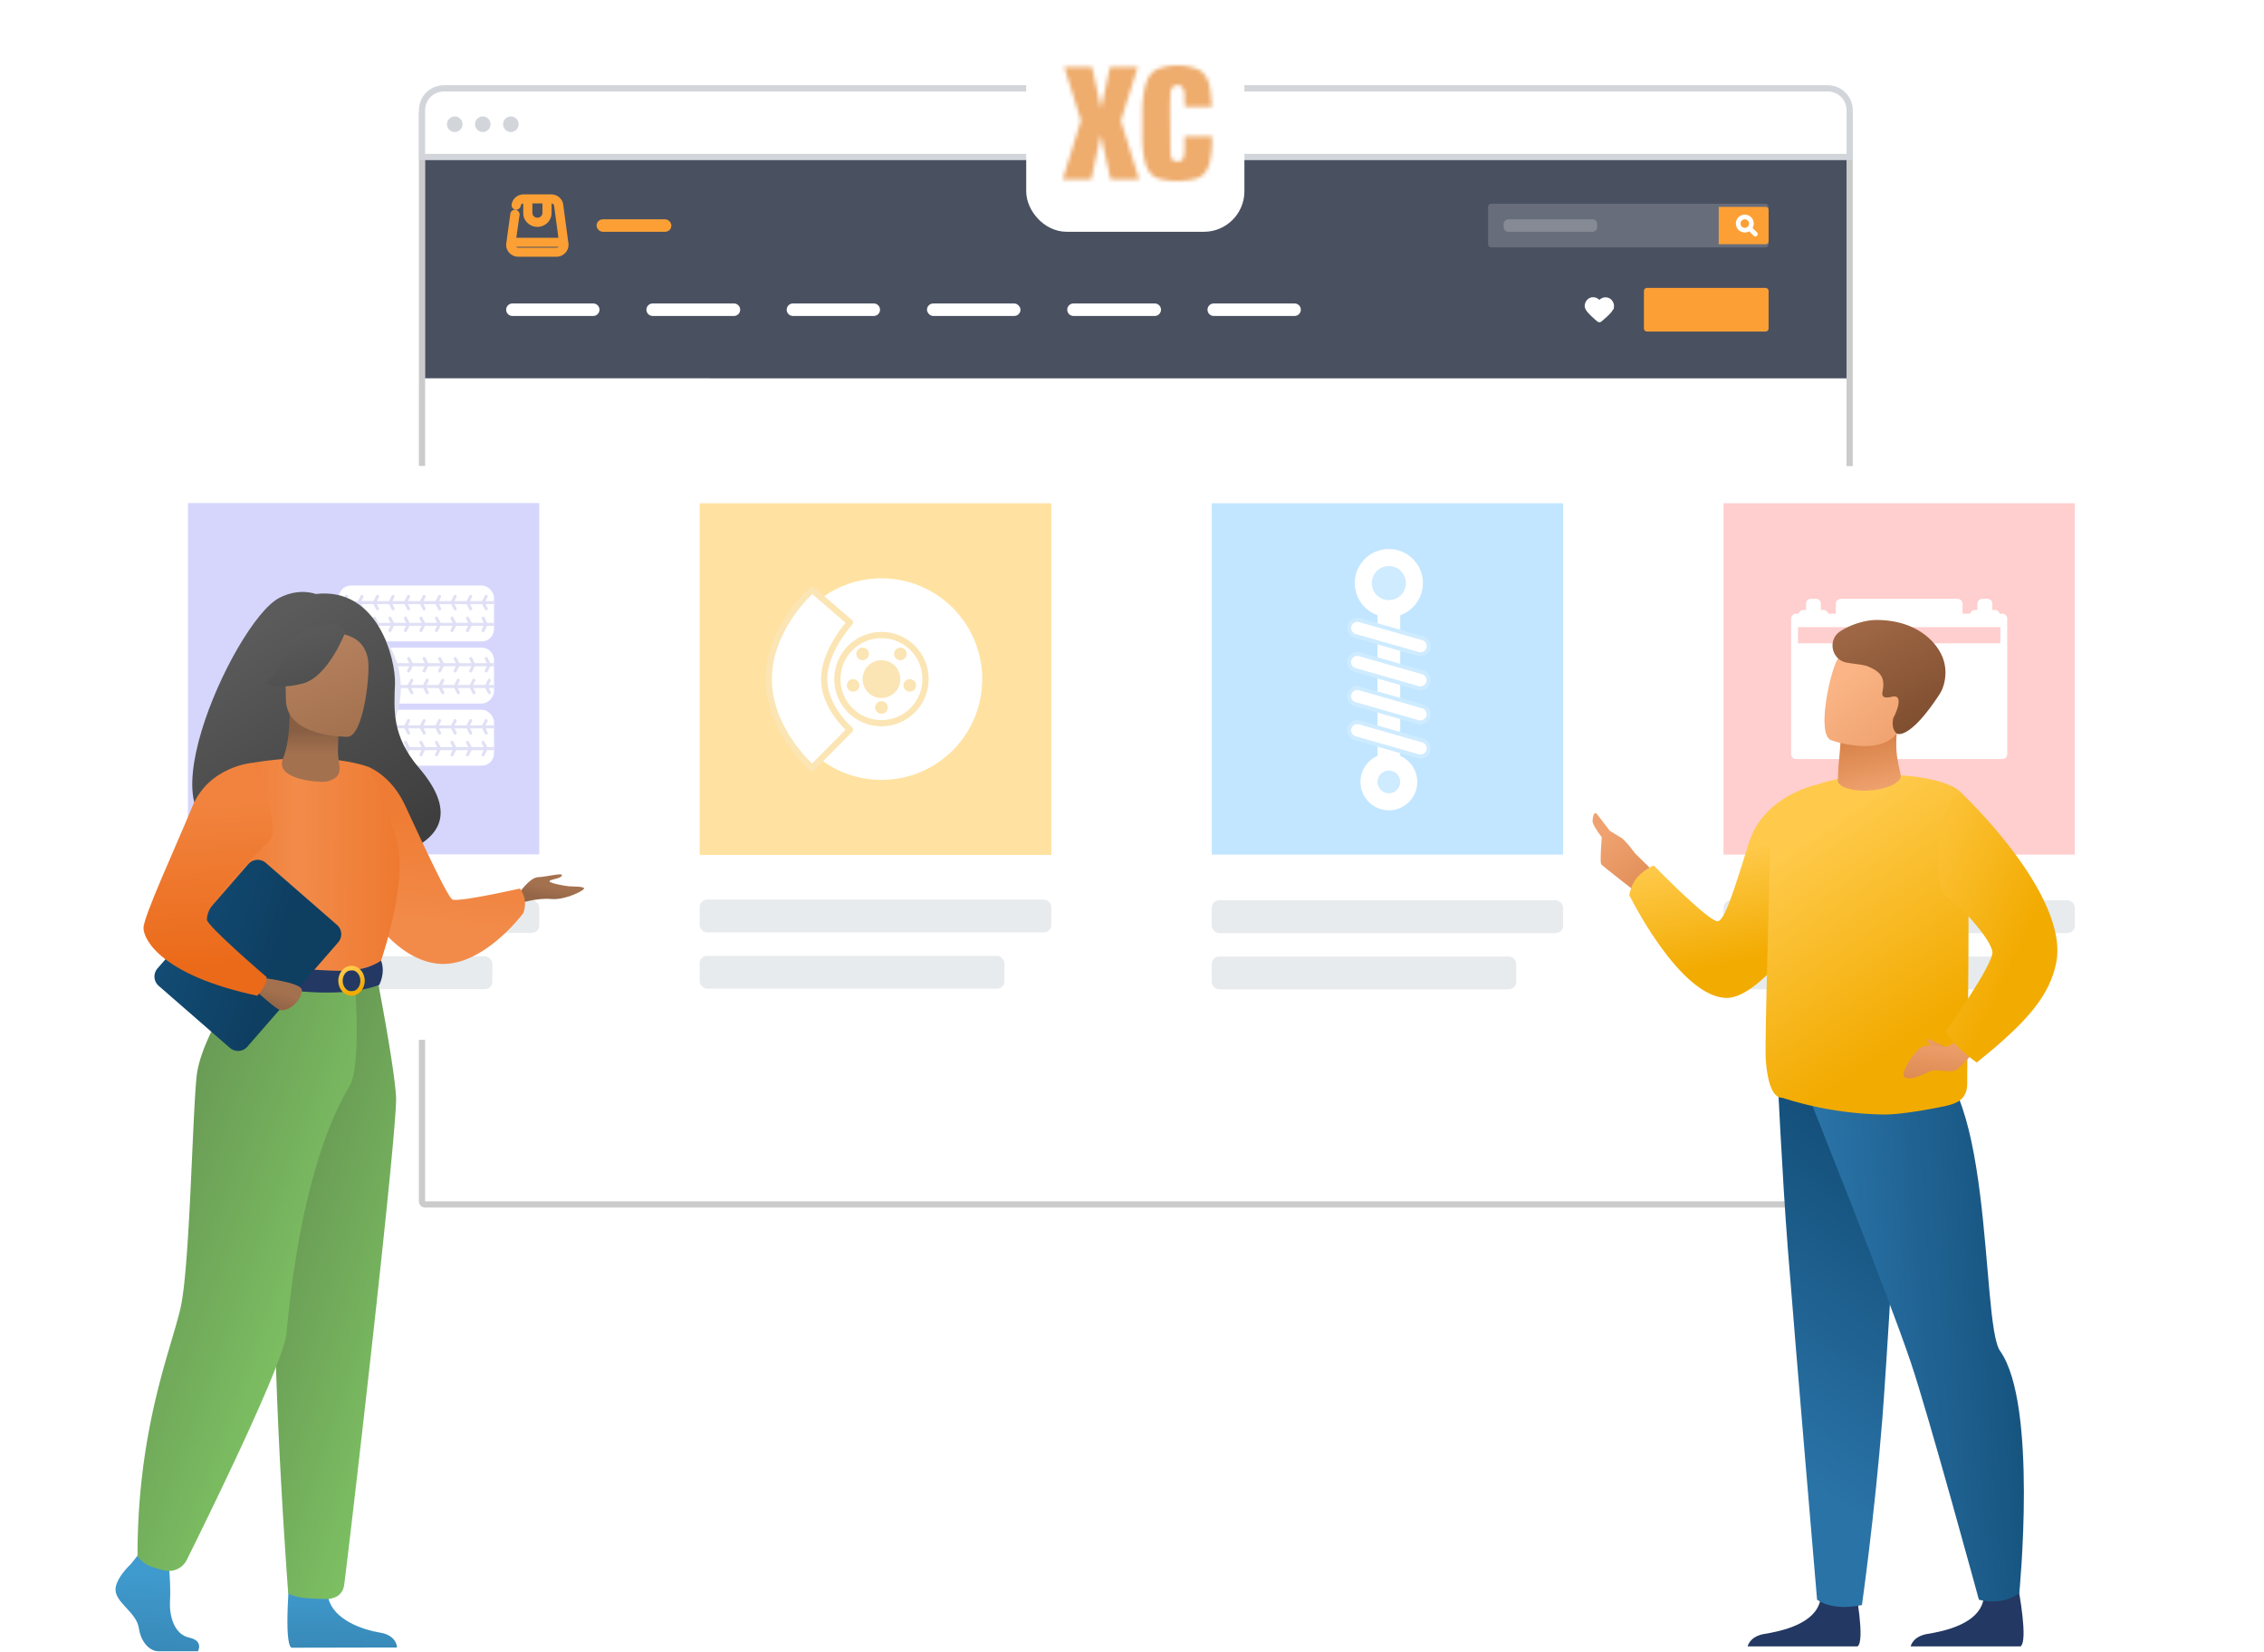 <svg width="588" height="429" viewBox="0 0 588 429" fill="none" xmlns="http://www.w3.org/2000/svg"><path d="M116.891 22.953H473.1a7.286 7.286 0 0 1 7.286 7.286v281.729a.81.81 0 0 1-.809.81H110.415a.81.81 0 0 1-.81-.81V30.239a7.286 7.286 0 0 1 7.286-7.286z" fill="#fff" stroke="#CBCBCB" stroke-width="1.619"/><path d="M115.272 22.953h359.447a5.667 5.667 0 0 1 5.667 5.667v12.144H109.605V28.62a5.667 5.667 0 0 1 5.667-5.667z" fill="#fff" stroke="#D2D6DB" stroke-width="1.619"/><path fill="#495060" d="M110.415 41.573h369.162v56.67H110.415z"/><path fill-rule="evenodd" clip-rule="evenodd" d="M426.954 75.574a.81.81 0 0 1 .809-.81h30.764a.81.81 0 0 1 .809.81v9.715a.81.81 0 0 1-.809.81h-30.764a.81.81 0 0 1-.809-.81v-9.715z" fill="#FCA035"/><path fill-rule="evenodd" clip-rule="evenodd" d="M414.108 78.035c.113.032.329.132.438.205.228.15.435.392.587.678.104.198.132.221.247.221.108.003.145-.03.221-.177.231-.451.56-.743 1.001-.886.115-.037.14-.041.371-.041.286-.002.359.014.572.114.166.08.239.127.366.246.284.266.491.767.459 1.106a1.2 1.2 0 0 1-.118.408c-.177.408-.401.701-.961 1.266-.473.476-1.019.966-1.768 1.583a.977.977 0 0 1-.138.102c-.01 0-.129-.098-.27-.218-.998-.854-1.782-1.615-2.206-2.136-.302-.374-.5-.745-.523-.991-.026-.26.096-.66.285-.936a1.9 1.9 0 0 1 .346-.348c.15-.1.358-.19.5-.217.12-.022.487-.009.591.02" fill="#fff"/><path d="M414.108 78.035c.113.032.329.132.438.205.228.15.435.392.587.678.104.198.132.221.247.221.108.003.145-.03.221-.177.231-.451.56-.743 1.001-.886.115-.037.14-.041.371-.041.286-.002.359.014.572.114.166.08.239.127.366.246.284.266.491.767.459 1.106a1.2 1.2 0 0 1-.118.408c-.177.408-.401.701-.961 1.266-.473.476-1.019.966-1.768 1.583a.977.977 0 0 1-.138.102c-.01 0-.129-.098-.27-.218-.998-.854-1.782-1.615-2.206-2.136-.302-.374-.5-.745-.523-.991-.026-.26.096-.66.285-.936a1.9 1.9 0 0 1 .346-.348c.15-.1.358-.19.5-.217.12-.022.487-.009.591.02" stroke="#fff" stroke-width="1.619"/><path fill-rule="evenodd" clip-rule="evenodd" d="M131.462 80.432c0-.895.725-1.62 1.62-1.62h21.048a1.62 1.62 0 0 1 0 3.238h-21.048a1.62 1.62 0 0 1-1.62-1.618zm36.431 0c0-.895.724-1.62 1.619-1.62h21.048a1.62 1.62 0 1 1 0 3.238h-21.048a1.619 1.619 0 0 1-1.619-1.618zm36.43 0c0-.895.725-1.62 1.619-1.62h21.049a1.62 1.62 0 0 1 0 3.238h-21.049a1.62 1.62 0 0 1-1.619-1.618z" fill="#fff"/><rect x="240.754" y="78.813" width="24.287" height="3.238" rx="1.619" fill="#fff"/><path fill-rule="evenodd" clip-rule="evenodd" d="M277.185 80.432c0-.895.724-1.62 1.619-1.62h21.048a1.62 1.62 0 1 1 0 3.238h-21.048a1.619 1.619 0 0 1-1.619-1.618zm36.429 0c0-.895.725-1.62 1.619-1.62h21.049a1.62 1.62 0 0 1 0 3.238h-21.049a1.62 1.62 0 0 1-1.619-1.618z" fill="#fff"/><rect opacity=".2" x="386.477" y="52.907" width="72.861" height="11.334" rx=".81" fill="#E1E4E8"/><path d="M446.384 53.716h12.144a.81.81 0 0 1 .809.81v8.095a.81.81 0 0 1-.809.81h-12.144v-9.715z" fill="#FCA035"/><path fill-rule="evenodd" clip-rule="evenodd" d="M454.671 58.06c0 .834-.679 1.514-1.514 1.514s-1.514-.68-1.514-1.514c0-.835.679-1.515 1.514-1.515s1.514.68 1.514 1.515zm1.367 2.579l-1.385-1.385a1.916 1.916 0 0 0-1.496-3.109c-1.056 0-1.915.86-1.915 1.915a1.917 1.917 0 0 0 3.109 1.496l1.385 1.385a.213.213 0 0 0 .3-.002.214.214 0 0 0 .002-.3z" fill="#fff"/><path d="M454.653 59.254l-.316-.253-.227.283.256.256.287-.286zm-.302.303l.286-.287-.255-.255-.283.224.252.318zm1.385 1.384l.286-.286-.286.286zm.3-.002l.286.287.001-.002-.287-.285zm-1.77-2.88a1.11 1.11 0 0 1-1.109 1.11v.81a1.92 1.92 0 0 0 1.919-1.92h-.81zm-1.109 1.11c-.612 0-1.11-.498-1.11-1.11h-.809a1.92 1.92 0 0 0 1.919 1.92v-.81zm-1.11-1.11c0-.61.498-1.109 1.11-1.109v-.81a1.92 1.92 0 0 0-1.919 1.92h.809zm1.11-1.109c.611 0 1.109.498 1.109 1.11h.81c0-1.059-.861-1.92-1.919-1.92v.81zm3.167 3.402l-1.385-1.384-.573.572 1.386 1.385.572-.573zm-1.356-.845c.329-.41.508-.922.508-1.447h-.809c0 .342-.118.675-.33.941l.631.506zm.508-1.447c0-1.28-1.04-2.32-2.319-2.32v.81c.832 0 1.51.678 1.51 1.51h.809zm-2.319-2.32c-1.28 0-2.32 1.04-2.32 2.32h.809c0-.832.678-1.51 1.511-1.51v-.81zm-2.32 2.32c0 1.279 1.04 2.32 2.32 2.32v-.81a1.513 1.513 0 0 1-1.511-1.51h-.809zm2.32 2.32c.524 0 1.033-.179 1.446-.507l-.504-.634c-.27.215-.602.33-.942.33v.81zm.908-.537l1.385 1.384.572-.572-1.385-1.385-.572.573zm1.385 1.384c.116.116.272.18.435.18v-.81c.05 0 .1.02.137.058l-.572.572zm.435.18a.617.617 0 0 0 .437-.181l-.572-.573a.191.191 0 0 1 .135-.055v.81zm.438-.182a.62.62 0 0 0 .181-.438h-.809c0-.052.021-.1.054-.133l.574.57zm.181-.438a.613.613 0 0 0-.18-.434l-.572.572a.195.195 0 0 1-.057-.138h.809z" fill="#fff"/><path opacity=".2" fill-rule="evenodd" clip-rule="evenodd" d="M390.524 58.169c0-.67.544-1.214 1.214-1.214h21.859c.67 0 1.214.543 1.214 1.214v.81c0 .67-.544 1.214-1.214 1.214h-21.859c-.67 0-1.214-.544-1.214-1.215v-.81z" fill="#fff"/><path d="M132.856 65.095l.585-.56-.585.56zm-.567-1.748l-.802-.11-.001.012.803.098zm1.058-7.724l-.798-.137-.003.014-.002.014.803.11zm.453-.328l.153-.794-.012-.003-.013-.002-.128.8zm.34.401l.801.114.008-.057v-.057h-.809zm-1.096 7.723l.798.138.002-.012.002-.012-.802-.114zm.378 1.203l-.595.548.595-.548zm12.274 0l-.595-.549.595.549zm.378-1.203l.806-.07-.001-.018-.003-.02-.802.108zm-1.36-10.09l.802-.109-.001-.008-.001-.008-.8.124zm-2.266-1.312v-.81h-.81v.81h.81zm-5.741 0h.81v-.81h-.81v.81zm-2.265 1.311l.792.164.005-.022.004-.023-.801-.119zm-.416.328l-.128.8.064.01h.064v-.81zm-.34-.437l.798.138.003-.014.001-.013-.802-.111zm11.783 0l.803-.108-.001-.003-.802.11zm1.36 10.091l.804-.093-.001-.007-.001-.008-.802.108zm-.567 1.749l-.584-.56-.023.023-.02.025.627.512zm-4.57-13.042h.81v-.81h-.81v.81zm-4.229 0v-.81h-.81v.81h.81zm-2.87 14.653h9.932v-1.62h-9.932v1.62zm-2.322-1.015c.589.616 1.398 1.015 2.322 1.015v-1.62c-.436 0-.835-.183-1.152-.514l-1.17 1.119zm-.785-2.406c-.103.84.15 1.743.785 2.406l1.17-1.12a1.347 1.347 0 0 1-.348-1.09l-1.607-.196zm1.058-7.736l-1.057 7.724 1.604.22 1.058-7.724-1.605-.22zm1.384-1.017a1.197 1.197 0 0 0-1.379.99l1.595.275a.421.421 0 0 1-.473.334l.257-1.599zm1.021 1.2a1.24 1.24 0 0 0-.996-1.195l-.307 1.59a.388.388 0 0 1-.225-.128.41.41 0 0 1-.091-.267h1.619zm-1.103 7.837l1.095-7.723-1.603-.227-1.095 7.723 1.603.227zm.171.54a.617.617 0 0 1-.175-.516l-1.595-.275c-.124.714.128 1.398.58 1.888l1.19-1.097zm.576.25a.766.766 0 0 1-.576-.25l-1.19 1.097a2.38 2.38 0 0 0 1.766.771v-1.619zm9.932 0h-9.932v1.618h9.932v-1.619zm.576-.25a.766.766 0 0 1-.576.25v1.618a2.38 2.38 0 0 0 1.766-.77l-1.19-1.098zm.166-.584c.022.258-.048.455-.166.584l1.19 1.097c.486-.527.643-1.203.589-1.82l-1.613.14zm-1.355-10.053l1.359 10.092 1.605-.217-1.36-10.09-1.604.215zm-.746-.61c.387 0 .695.286.748.627l1.6-.25a2.375 2.375 0 0 0-2.348-1.996v1.62zm-.718 0h.718v-1.619h-.718v1.62zm.809 2.478v-3.287h-1.619v3.287h1.619zm-3.68 3.614c2.02 0 3.68-1.623 3.68-3.614h-1.619c0 1.069-.908 1.995-2.061 1.995v1.62zm-3.679-3.578c0 2.004 1.674 3.578 3.679 3.578V57.3c-1.166 0-2.06-.903-2.06-1.959h-1.619zm0-3.323v3.323h1.619v-3.323h-1.619zm.092.81h.717v-1.62h-.717v1.62zm-.747.62c.052-.356.343-.62.747-.62v-1.62c-1.182 0-2.175.829-2.349 2.003l1.602.237zm-1.217 1.019c.547 0 1.088-.39 1.208-.974l-1.585-.328a.402.402 0 0 1 .142-.24.377.377 0 0 1 .235-.078v1.62zm-1.137-1.385c-.128.737.415 1.279 1.009 1.374l.257-1.598c.067.01.161.05.237.146a.452.452 0 0 1 .092.354l-1.595-.276zm3.101-2.603c-1.551 0-2.896 1.114-3.105 2.63l1.603.222c.093-.67.712-1.232 1.502-1.232v-1.62zm7.176 0h-7.176v1.62h7.176v-1.62zm3.105 2.63c-.209-1.516-1.554-2.63-3.105-2.63v1.62c.79 0 1.409.563 1.501 1.232l1.604-.222zm1.36 10.094l-1.359-10.091-1.605.216 1.36 10.091 1.604-.216zm-.784 2.416c.633-.66.887-1.524.786-2.4l-1.608.185c.05.435-.073.81-.347 1.096l1.169 1.12zm-2.322 1.052c.908 0 1.786-.39 2.365-1.1l-1.255-1.022a1.427 1.427 0 0 1-1.11.503v1.619zm-3.642-14.653v3.287h1.619v-3.287h-1.619zm-3.42.81h4.229v-1.62h-4.229v1.62zm.809 2.477v-3.287h-1.619v3.287h1.619zm1.305 1.23c-.751 0-1.305-.575-1.305-1.23h-1.619c0 1.603 1.334 2.85 2.924 2.85v-1.62zm1.306-1.23c0 .655-.554 1.23-1.306 1.23v1.62c1.591 0 2.925-1.247 2.925-2.85h-1.619zm3.982 7.168h-10.574v1.62h10.574v-1.62zm-.432.445a.46.46 0 0 1 .15-.337.416.416 0 0 1 .282-.108v1.62c.554 0 1.187-.431 1.187-1.175h-1.619zm.432.446a.429.429 0 0 1-.288-.127.453.453 0 0 1-.144-.319h1.619c0-.302-.109-.612-.351-.846a1.193 1.193 0 0 0-.836-.327v1.619zm-10.574 0h10.574v-1.62h-10.574v1.62zm.431-.446a.455.455 0 0 1-.143.319.429.429 0 0 1-.288.127v-1.62c-.289 0-.596.096-.836.328a1.165 1.165 0 0 0-.352.846h1.619zm-.431-.445a.43.43 0 0 1 .288.127c.11.106.143.235.143.319h-1.619c0 .302.109.612.352.846.24.232.547.327.836.327v-1.619z" fill="#FCA035"/><rect x="154.941" y="56.955" width="19.43" height="3.238" rx="1.619" fill="#FCA035"/><circle cx="118.106" cy="32.264" r="2.024" fill="#D2D6DB"/><circle cx="125.392" cy="32.263" r="2.024" fill="#D2D6DB"/><circle cx="132.678" cy="32.263" r="2.024" fill="#D2D6DB"/><g filter="url(#a)"><rect x="269.762" y="6.762" width="50.193" height="50.193" rx="7.286" fill="#fff" stroke="#fff" stroke-width="6.477"/><mask id="b" style="mask-type:alpha" maskUnits="userSpaceOnUse" x="276" y="17" width="39" height="30"><path d="M305.811 17c1.68 0 3.281.265 4.801.795 1.522.53 2.602 1.697 3.241 3.5.241.715.427 1.708.561 2.977.133 1.27.24 2.42.32 3.452h-7.037c0-.476-.009-.972-.024-1.488a43.781 43.781 0 0 1-.026-1.527c-.053-1.72-.666-2.58-1.838-2.58-1.2 0-1.813.86-1.839 2.578a134.252 134.252 0 0 0-.061 6.98c.04 2.327.061 4.64.061 6.94 0 .715.066 1.441.199 2.182.134.74.68 1.11 1.64 1.11.933 0 1.472-.37 1.618-1.11.147-.741.22-1.469.22-2.183v-3.214h7.136v1.349c0 1.005-.094 2.215-.281 3.63-.186 1.416-.467 2.52-.84 3.314-.721 1.509-1.842 2.435-3.363 2.78a20.313 20.313 0 0 1-4.484.515c-1.495 0-2.996-.172-4.504-.516-1.508-.343-2.622-1.27-3.343-2.778-.401-.794-.714-1.937-.941-3.432a29.957 29.957 0 0 1-.34-4.505v-6.904c0-1.428.1-2.83.3-4.206.2-1.376.46-2.5.78-3.373.641-1.8 1.715-2.963 3.221-3.492 1.508-.53 3.115-.794 4.823-.794z" fill="#181818"/><path d="M286.009 28.049h-.08l-2.313-10.672h-7.217l4.346 13.925L276 46.614h7.417l2.432-11.465h.08l2.512 11.465h7.417l-4.745-15.274 4.386-13.964h-7.217l-2.273 10.672z" fill="#E78A2F"/></mask><g mask="url(#b)"><path fill="#E78A2F" fill-opacity=".7" d="M266.963 10.599h57.609V53.9h-57.609z"/></g></g><g filter="url(#c)"><path fill="#E0E0F5" d="M61.201 153.914h48.026v3.842H61.201z"/><rect x="39.173" y="121" width="110.503" height="149.023" rx="10.269" fill="#fff"/><path fill-rule="evenodd" clip-rule="evenodd" d="M48.8 130.627h91.249v91.25h-91.25v-91.25z" fill="#D6D6FD"/><rect x="87.972" y="184.316" width="40.328" height="14.518" rx="3.184" fill="#fff"/><path d="M88.376 188.753h39.522" stroke="#E0E0F5" stroke-width=".796" stroke-linecap="square"/><path d="M89.182 188.752l.807-1.613m-.807 1.613l.807 1.613m3.226-1.613l.806 1.613m3.227-1.613l.806 1.613m3.226-1.613l.807 1.613m3.226-1.613l.807 1.613m3.226-1.613l.806 1.613m3.227-1.613l.806 1.613m3.227-1.613l.806 1.613m3.227-1.613l.806 1.613m3.227-1.613l.806 1.613m-37.102 2.42l.807 1.613m3.226-1.613l.806 1.613m3.227-1.613l.806 1.613m3.226-1.613l.807 1.613m3.226-1.613l.807 1.613m3.226-1.613l.806 1.613m3.227-1.613l.806 1.613m3.227-1.613l.806 1.613m3.227-1.613l.806 1.613m3.227-1.613l.806 1.613m-33.069-5.646l.806-1.613m3.227 1.613l.806-1.613m3.226 1.613l.807-1.613m3.226 1.613l.807-1.613m3.226 1.613l.806-1.613m3.227 1.613l.806-1.613m3.227 1.613l.806-1.613m3.227 1.613l.806-1.613m3.227 1.613l.806-1.613m-37.102 8.873l.807-1.614m3.226 1.614l.806-1.614m3.227 1.614l.806-1.614m3.226 1.614l.807-1.614m3.226 1.614l.807-1.614m3.226 1.614l.806-1.614m3.227 1.614l.806-1.614m3.227 1.614l.806-1.614m3.227 1.614l.806-1.614m3.227 1.614l.806-1.614" stroke="#E0E0F5" stroke-width=".796" stroke-linecap="round" stroke-linejoin="round"/><path d="M88.376 194.399h39.522" stroke="#E0E0F5" stroke-width=".796" stroke-linecap="square"/><rect width="40.328" height="14.518" rx="3.184" transform="matrix(-1 0 0 1 128.3 168.185)" fill="#fff"/><path d="M127.896 172.621H88.374" stroke="#E0E0F5" stroke-width=".796" stroke-linecap="square"/><path d="M127.089 172.621l-.806-1.613m.806 1.613l-.806 1.613m-3.226-1.613l-.807 1.613m-3.227-1.613l-.806 1.613m-3.226-1.613l-.806 1.613m-3.227-1.613l-.806 1.613m-3.227-1.613l-.807 1.613m-3.226-1.613l-.806 1.613m-3.226-1.613l-.807 1.613m-3.226-1.613l-.806 1.613m-3.227-1.613l-.806 1.613m37.101 2.42l-.806 1.613m-3.226-1.613l-.807 1.613m-3.227-1.613l-.806 1.613m-3.226-1.613l-.806 1.613m-3.227-1.613l-.806 1.613m-3.227-1.613l-.807 1.613m-3.226-1.613l-.806 1.613m-3.226-1.613l-.807 1.613m-3.226-1.613l-.806 1.613m-3.227-1.613l-.806 1.613m33.069-5.646l-.807-1.613m-3.227 1.613l-.806-1.613m-3.226 1.613l-.806-1.613m-3.227 1.613l-.806-1.613m-3.227 1.613l-.807-1.613m-3.226 1.613l-.806-1.613m-3.226 1.613l-.807-1.613m-3.226 1.613l-.806-1.613m-3.227 1.613l-.806-1.613m37.101 8.872l-.806-1.613m-3.226 1.613l-.807-1.613m-3.227 1.613l-.806-1.613m-3.226 1.613l-.806-1.613m-3.227 1.613l-.806-1.613m-3.227 1.613l-.807-1.613m-3.226 1.613l-.806-1.613m-3.226 1.613l-.807-1.613m-3.226 1.613l-.806-1.613m-3.227 1.613l-.806-1.613" stroke="#E0E0F5" stroke-width=".796" stroke-linecap="round" stroke-linejoin="round"/><path d="M127.896 178.267H88.374" stroke="#E0E0F5" stroke-width=".796" stroke-linecap="square"/><rect x="87.972" y="152.054" width="40.328" height="14.518" rx="3.184" fill="#fff"/><path d="M88.376 156.49h39.522" stroke="#E0E0F5" stroke-width=".796" stroke-linecap="square"/><path d="M89.183 156.49l.806-1.613m-.806 1.613l.806 1.613m3.226-1.613l.807 1.613m3.226-1.613l.807 1.613m3.226-1.613l.806 1.613m3.227-1.613l.807 1.613m3.226-1.613l.806 1.613m3.226-1.613l.807 1.613m3.226-1.613l.806 1.613m3.227-1.613l.806 1.613m3.227-1.613l.807 1.613m-37.102 2.419l.806 1.613m3.226-1.613l.807 1.613m3.226-1.613l.807 1.613m3.226-1.613l.806 1.613m3.227-1.613l.807 1.613m3.226-1.613l.806 1.613m3.226-1.613l.807 1.613m3.226-1.613l.806 1.613m3.227-1.613l.806 1.613m3.227-1.613l.807 1.613m-33.07-5.645l.807-1.613m3.226 1.613l.807-1.613m3.226 1.613l.806-1.613m3.227 1.613l.807-1.613m3.226 1.613l.806-1.613m3.226 1.613l.807-1.613m3.226 1.613l.806-1.613m3.227 1.613l.806-1.613m3.227 1.613l.807-1.613m-37.102 8.872l.806-1.613m3.226 1.613l.807-1.613m3.226 1.613l.807-1.613m3.226 1.613l.806-1.613m3.227 1.613l.807-1.613m3.226 1.613l.806-1.613m3.226 1.613l.807-1.613m3.226 1.613l.806-1.613m3.227 1.613l.806-1.613m3.227 1.613l.807-1.613" stroke="#E0E0F5" stroke-width=".796" stroke-linecap="round" stroke-linejoin="round"/><path d="M88.376 162.136h39.522" stroke="#E0E0F5" stroke-width=".796" stroke-linecap="square"/><circle cx="82.325" cy="178.67" r="21.777" fill="#E0E0F5"/><path fill-rule="evenodd" clip-rule="evenodd" d="M93.58 190.091c-.323.307-.645.612-.984.885a2.558 2.558 0 0 1-.71.382c-.486-.849-1.122-1.736-1.769-2.639-.648-.906-1.308-1.826-1.838-2.738-.52-.902-2.392-4.266-1.993-5.134.78-1.145 10.504-1.405 11.89-.676.017.173.034.363.034.537a15.943 15.943 0 0 1-4.558 9.315l-.072.068zm-11.263 4.632a16.02 16.02 0 0 1-6.135-1.213c.294-1.354 4.592-10.495 6.309-10.165 1.334.26 6.03 8.065 6.36 9.974a15.84 15.84 0 0 1-6.534 1.404zm-11.335-4.7a16.04 16.04 0 0 1-4.577-9.263c1.128-.539 4.476-.571 6.045-.585l.387-.004c1.368 0 4.61.243 5.51.763.252 2.355-2.353 6.26-3.966 8.678-.169.253-.327.489-.47.706l-.184.293c-.225.356-.435.69-.613.99v.017h-.018a.658.658 0 0 1-.006.012l-.005.013a.31.31 0 0 1-.058.096c-.017-.016-.035-.016-.051-.016-.711-.522-1.388-1.076-1.994-1.7zm0-22.688a14.58 14.58 0 0 1 1.647-1.457c.935 1.162 6.135 8.604 5.39 10.216a1.813 1.813 0 0 0-.102.159 2.276 2.276 0 0 1-.193.293c-1.178 1.231-9.047.849-11.388.693a15.955 15.955 0 0 1 4.647-9.904zm11.336-4.7c2.132 0 4.195.416 6.049 1.179-.538 2.55-4.75 9.748-6.187 10.252-1.042.034-5.928-7.39-6.553-9.974a15.922 15.922 0 0 1 6.69-1.457zm9.15 2.862a16.93 16.93 0 0 1 2.185 1.838 16.016 16.016 0 0 1 4.558 9.211c-2.028.451-4.229.52-6.499.537-1.145 0-4.334-.191-5.199-.572-.806-.337-.174-1.817.407-3.179v-.001c.106-.248.21-.491.303-.723.937-2.272 3.033-5.481 4.246-7.111zm5.097-1.076c-3.656-3.642-8.683-5.915-14.247-5.915-5.563 0-10.607 2.273-14.247 5.915a20.057 20.057 0 0 0-5.91 14.258c0 5.567 2.252 10.598 5.91 14.257a20.084 20.084 0 0 0 14.247 5.898c5.564 0 10.59-2.254 14.247-5.898 3.64-3.659 5.893-8.69 5.893-14.257a20.116 20.116 0 0 0-5.893-14.258zm-17.645 13.46a.787.787 0 0 0-.799.798.797.797 0 1 0 1.597 0 .795.795 0 0 0-.798-.798zm1.56-2.168a.814.814 0 0 0-1.144 0 .796.796 0 0 0 0 1.127.814.814 0 0 0 1.145 0 .795.795 0 0 0 0-1.127zm2.634-.434a.795.795 0 0 0-.796-.797.797.797 0 0 0-.814.797.81.81 0 0 0 .814.798.807.807 0 0 0 .796-.798zm2.167 1.561a.793.793 0 0 0 0-1.127.792.792 0 0 0-1.126 0 .765.765 0 0 0 0 1.127.792.792 0 0 0 1.126 0zm.434 2.637a.807.807 0 0 0 .798-.798.796.796 0 0 0-.798-.798.8.8 0 0 0-.815.798.81.81 0 0 0 .815.798zm-1.56 2.168a.794.794 0 0 0 1.126 0 .794.794 0 0 0 0-1.128.796.796 0 0 0-1.126 0 .766.766 0 0 0 0 1.128zm-2.651.434c0 .433.362.797.814.797a.806.806 0 0 0 .796-.797.795.795 0 0 0-.796-.798.798.798 0 0 0-.814.798zm-2.168-1.562a.797.797 0 0 0 0 1.128.816.816 0 0 0 1.145 0 .797.797 0 0 0 0-1.128.818.818 0 0 0-1.144 0z" fill="#fff"/><rect x="48.8" y="233.738" width="91.25" height="8.517" rx="1.921" fill="#E7EBED"/><rect x="48.8" y="248.338" width="79.083" height="8.517" rx="1.921" fill="#E7EBED"/></g><g filter="url(#d)"><path fill="#E0E0F5" d="M194.129 151.269h48.068v3.845h-48.068z"/><rect x="172.082" y="121.057" width="110.6" height="149.153" rx="10.278" fill="#fff"/><path fill-rule="evenodd" clip-rule="evenodd" d="M181.717 130.692h91.329v91.329h-91.329v-91.329z" fill="#FFE2A2"/><circle cx="228.928" cy="176.357" r="26.171" fill="#fff"/><path fill-rule="evenodd" clip-rule="evenodd" d="M210.935 153.185l9.815 8.451s-6.716 7.361-6.716 14.721c0 7.361 6.716 13.134 6.716 13.134l-9.815 9.906s-11.268-9.69-11.268-23.04c0-13.349 11.268-23.172 11.268-23.172z" fill="#fff" stroke="#FBE5B4" stroke-width="1.618" stroke-linecap="round" stroke-linejoin="round"/><circle cx="228.928" cy="176.357" r="11.45" stroke="#FBE5B4" stroke-width="1.618"/><circle cx="224.021" cy="169.814" r="1.636" fill="#FBE5B4"/><circle cx="233.834" cy="169.814" r="1.636" fill="#FBE5B4"/><circle cx="236.289" cy="177.993" r="1.636" fill="#FBE5B4"/><circle cx="221.568" cy="177.993" r="1.636" fill="#FBE5B4"/><circle cx="228.928" cy="183.718" r="1.636" fill="#FBE5B4"/><circle cx="228.928" cy="176.357" r="4.907" fill="#FBE5B4"/><rect x="181.718" y="233.612" width="91.329" height="8.524" rx="1.923" fill="#E7EBED"/><rect x="181.717" y="248.225" width="79.152" height="8.524" rx="1.923" fill="#E7EBED"/></g><g filter="url(#e)"><path fill="#E0E0F5" d="M460.024 153.971h48.026v3.842h-48.026z"/><rect x="437.997" y="121.057" width="110.503" height="149.023" rx="10.269" fill="#fff"/><path fill-rule="evenodd" clip-rule="evenodd" d="M447.624 130.684h91.249v91.249h-91.249v-91.249z" fill="#FFCECE"/><path fill-rule="evenodd" clip-rule="evenodd" d="M470.327 155.502c-.703 0-1.273.57-1.273 1.273v1.63h-.662c-.598 0-1.099.412-1.236.968h-.7c-.703 0-1.273.57-1.273 1.274v35.194c0 .704.57 1.274 1.273 1.274h53.582c.704 0 1.274-.57 1.274-1.274v-35.194c0-.704-.57-1.274-1.274-1.274h-.699a1.274 1.274 0 0 0-1.237-.968h-.661v-1.63c0-.703-.571-1.273-1.274-1.273h-1.324c-.703 0-1.273.57-1.273 1.273v1.63h-.662c-.598 0-1.1.412-1.237.968h-1.972v-2.598c0-.703-.57-1.273-1.274-1.273h-30.356c-.703 0-1.273.57-1.273 1.273v2.598h-1.972a1.274 1.274 0 0 0-1.237-.968h-.662v-1.63c0-.703-.57-1.273-1.274-1.273h-1.324z" fill="#fff"/><path fill="#FFCECE" d="M466.967 162.86h52.56v4.205h-52.56z"/><rect x="447.625" y="233.795" width="91.249" height="8.517" rx="1.921" fill="#E7EBED"/><rect x="447.624" y="248.395" width="79.083" height="8.517" rx="1.921" fill="#E7EBED"/></g><g filter="url(#f)"><path fill="#E0E0F5" d="M327.115 153.971h48.026v3.842h-48.026z"/><rect x="305.087" y="121.057" width="110.503" height="149.023" rx="10.269" fill="#fff"/><path fill-rule="evenodd" clip-rule="evenodd" d="M314.714 130.684h91.25v91.25h-91.25v-91.25z" fill="#C2E6FF"/><path fill="#fff" d="M357.76 152.895h5.901v53.108h-5.901z"/><path fill-rule="evenodd" clip-rule="evenodd" d="M350.383 163.092a2.128 2.128 0 0 1 2.712-2.046l16.398 4.685a2.128 2.128 0 1 1-1.169 4.092l-16.398-4.685a2.128 2.128 0 0 1-1.543-2.046zm0 8.851a2.128 2.128 0 0 1 2.712-2.046l16.398 4.686a2.127 2.127 0 1 1-1.169 4.091l-16.398-4.685a2.128 2.128 0 0 1-1.543-2.046zm0 8.851a2.127 2.127 0 0 1 2.712-2.045l16.398 4.685a2.127 2.127 0 1 1-1.169 4.091l-16.398-4.685a2.128 2.128 0 0 1-1.543-2.046zm0 8.852a2.128 2.128 0 0 1 2.712-2.046l16.398 4.685a2.128 2.128 0 1 1-1.169 4.092l-16.398-4.685a2.128 2.128 0 0 1-1.543-2.046z" fill="#fff" stroke="#CEEBFF" stroke-width="1.042"/><circle cx="360.709" cy="151.42" r="8.851" fill="#fff"/><circle cx="360.709" cy="151.42" r="4.426" fill="#CEEBFF"/><circle cx="360.709" cy="203.053" r="7.376" fill="#fff"/><circle cx="360.71" cy="203.053" r="2.95" fill="#CEEBFF"/><rect x="314.715" y="233.795" width="91.249" height="8.517" rx="1.921" fill="#E7EBED"/><rect x="314.714" y="248.395" width="79.083" height="8.517" rx="1.921" fill="#E7EBED"/></g><path d="M63.492 214.393c-1.017-1.965 22.215-9.035 22.585 10.346 0 0 43.519-1.071 22.745-25.33-7.193-8.396-6.454-15.34-6.236-21.797.218-6.457-4.483-25.251-20.59-23.358 0 0-4.218-1.719-9.478 1.014-11.986 6.204-38.806 66.271-9.026 59.125z" fill="url(#g)"/><path d="M134.645 232.188s2.843-4.312 5.117-4.398c2.275-.085 6.511-1.263 6.173-.423-.338.84-2.96.948-3.213 1.438-.252.489 3.889 1.263 5.074 1.355 1.184.091 3.974 0 3.889.591-.086.59-5.03 3.045-8.53 2.707-3.5-.338-7.803 1.014-7.803 1.014l-.707-2.284z" fill="url(#h)"/><path d="M93.674 233.578a42.6 42.6 0 0 0 4.335 6.552c3.367 4.217 8.558 9.085 15.075 10.049 3.111.458 6.157-.212 8.953-1.453 7.897-3.513 13.865-11.594 13.865-11.594 1.396-3.807-.888-6.385-.888-6.385s-15.982 3.595-17.504 2.844c-1.523-.752-10.88-21.523-12.567-24.982-3.583-7.348-9.269-9.459-9.269-9.459l-2 34.428z" fill="url(#i)"/><path d="M34.05 406.095s-4.878 4.452-3.927 7.614c.95 3.162 5.351 5.272 5.948 9.136.598 3.863 2.973 5.974 5.115 5.974h10.207s1.58-2.72-2.23-3.542c-3.81-.821-5.241-5.37-5.004-9.575.237-4.205-.357-9.84-.357-9.84l-8.087-1.874-1.665 2.107z" fill="url(#j)"/><path d="M75.326 407.988s-1.756 18.853.386 19.902l27.402-.054s0-3.159-4.404-3.866c-4.404-.708-12.131-3.28-13.439-9.02-1.308-5.74-9.945-6.962-9.945-6.962z" fill="url(#k)"/><path d="M54.249 220.86a108.502 108.502 0 0 0 0 12.665c.272 4.58 4.903 10.712 5.56 12.228 1.649 3.791 3.507 4.423 3.507 4.423l14.392 3.529 5.055 1.238 15.95-4.748s7.266-20.281 4.35-31.695c-2.916-11.414-7.377-19.346-7.377-19.346s-10.813-4.265-29.963-1.081L54.249 220.86z" fill="url(#l)"/><path d="M97.77 253s4.579 23.373 5.088 31.744c.508 8.372-12.872 123.143-13.5 127-.591 3.636-4.5 3.5-4.5 3.5s-1.5 0-4.571-.158c-4.43-.342-5.43-1.342-5.43-1.342s-6.13-80.055-2.326-108.221A445.866 445.866 0 0 0 76.382 253H97.77z" fill="url(#m)"/><path d="M64.229 252.523s-12.049 16.168-13.174 27.099c-1.124 10.93-1.762 49.319-4.154 59.975-2.391 10.655-11.186 31.158-11.186 64.391 0 0 .913 1.896 3.734 2.919 1.077.364 2.174.668 3.285.91a5.17 5.17 0 0 0 5.778-2.742c5.946-11.97 24.884-50.577 25.854-58.588.689-5.687 3.377-42.465 16.421-64.487 3.13-5.288 1.368-27.057 1.368-27.057l-27.926-2.42z" fill="url(#n)"/><path d="M98.96 249.462s-3.16 2.508-9.478 2.635c-7.525.151-26.17-1.918-26.17-1.918a15.348 15.348 0 0 0-.796 4.758s22.774 5.746 35.97.84c.006 0 1.708-3.203.473-6.315z" fill="#233862"/><path d="M87.861 254.693c0-2.142 1.539-3.885 3.434-3.885 1.896 0 3.434 1.743 3.434 3.885 0 2.142-1.541 3.889-3.437 3.889-1.895 0-3.43-1.753-3.43-3.889zm1.138 0c0 1.517 1.03 2.749 2.296 2.749 1.267 0 2.297-1.232 2.297-2.749 0-1.516-1.03-2.748-2.297-2.748-1.267 0-2.296 1.235-2.296 2.748z" fill="url(#o)"/><path d="M41.22 256.017l18.494 16.111a3.208 3.208 0 0 0 4.527-.315l23.595-27.099a3.206 3.206 0 0 0-.316-4.527l-18.493-16.111a3.201 3.201 0 0 0-4.524.316L40.905 251.49a3.21 3.21 0 0 0 .316 4.527z" fill="url(#p)"/><path d="M68.579 253.985c.265.07 9.824 1.194 9.828 3.159 0 2.284-2.803 5.346-5.447 5.2-1.067-.057-6.002-4.593-6.002-4.593l1.62-3.766z" fill="url(#q)"/><path d="M73.49 197.012c1.088-2.638 1.723-6.656 1.704-11.629l.723.142 12.144 2.405s-.275 3.822-.285 7.423v.089c0 3.127 2.114 6.264-2.903 7.506-1.551.382-13.67-.395-11.382-5.936z" fill="url(#r)"/><path d="M90.344 191.338s-16.08.266-16.092-9.749c-.012-10.014-2.091-16.743 8.173-17.321 10.264-.578 12.263 3.229 13.081 6.571.819 3.342-.995 20.174-5.162 20.499z" fill="url(#s)"/><path d="M89.735 164.025s-4.4 11.748-11.158 13.486c-6.757 1.737-9.686-.073-9.686-.073s5.181-4.107 6.258-11.303c0 0 11.266-7.705 14.586-2.11z" fill="url(#t)"/><path d="M65.723 198.07s-11.414.802-15.796 11.436c-4.381 10.633-12.655 28.482-12.655 31.486 0 3.004 4.638 12.264 29.54 17.59 0 0 2.575-2.711 2.42-4.852 0 0-15.545-13.354-15.504-14.914.079-2.951 2.549-6.849 16.196-20.503 3.696-3.712-4.201-20.243-4.201-20.243z" fill="url(#u)"/><path fill-rule="evenodd" clip-rule="evenodd" d="M415.882 224.454c-.412-.52.127-7.03.127-7.03s-2.273-2.975-2.373-4.003c-.054-.558.194-3.237 1.243-1.864l3.238 4.215 3.024 1.834c1.166.788 3.53 4.018 3.53 4.018l5.446 5.346a422.157 422.157 0 0 0-3.336 6.131s-10.487-8.128-10.899-8.647z" fill="url(#v)"/><path d="M474.706 231.457a103.492 103.492 0 0 1-11.319 16.879c-4.296 5.13-8.693 9.028-12.405 10.349h-.029a9.098 9.098 0 0 1-.578.18.045.045 0 0 1-.028 0 6.715 6.715 0 0 1-2.155.278c-12.181-.55-25.02-26.679-25.02-26.679s.335-3.095 2.705-5.285c2.066-1.895 3.655-2.407 3.655-2.407s13.119 13.474 16.326 14.443c2.015.607 4.666-8.801 8.463-20.616 3.797-11.815 17.141-14.727 17.141-14.727s13.502 8.583 3.244 27.585z" fill="url(#w)"/><path d="M453.882 427.547h28.548c2.044-1.387-.552-14.949-.552-14.949s-7.791-2.957-9.136 3.055c-1.346 6.012-9.926 7.92-14.463 8.653-3.105.505-4.088 2.211-4.397 3.241z" fill="#233862"/><path d="M497.417 286.974s-4.473 16.121-5.601 35.42c-.809 13.837-1.731 29.035-2.527 40.417-.105 1.51-.209 2.954-.316 4.319-.029.423-.06.843-.092 1.263-2.044 25.522-5.307 48.416-5.307 48.416-8.024 1.69-11.651-1.402-11.651-1.402s-5.531-64.818-7.582-90.96c-1.506-19.242-2.792-47.259-2.792-47.259l35.868 9.786z" fill="url(#x)"/><path d="M496.22 427.547h28.552c2.044-1.387-.553-14.949-.553-14.949s-7.793-2.957-9.139 3.055c-1.346 6.012-9.923 7.92-14.462 8.653-3.106.505-4.085 2.211-4.398 3.241z" fill="#233862"/><path d="M469.317 283.664s20.386 50.747 26.903 69.983c4.644 13.701 17.735 61.769 17.735 61.769s5.686 1.735 10.479-1.614c0 0 4.871-49.111-4.966-62.957-5.222-7.348-1.299-76.374-22.464-76.965-21.166-.59-27.687 9.784-27.687 9.784z" fill="url(#y)"/><path d="M511.062 267.341c-.086 7.215-.165 12.513-.146 13.853.057 4.366-2.735 5.351-5.613 6.018 0 0-2.657.572-6.002 1.14-3.286.55-7.266 1.093-10.05 1.074a90.603 90.603 0 0 1-26.293-4.328c-2.694 0-3.92-4.163-4.362-9.982-.3-3.937.916-43.201 1.068-53.003.104-7.033 3.964-13.531 5.054-14.482 9.995-8.845 39.489-7.724 44.799-1.627 1.314 1.507 1.696 16.042 1.741 31.967.009 10.251-.095 21.074-.196 29.37z" fill="url(#z)"/><path d="M493.345 202.504c-3.765 4.081-16.427 3.475-16.038-.086.05-.439.132-3.045.177-3.449.031-.316.063-.632.088-.948.085-.878.155-1.655.212-2.325.17-1.952.224-3.011.224-3.011.36-.104 8.495-2.413 12.538-3.37 1.359-.316 2.259-.49 2.243-.37-1.222 9.092 1.798 12.219.556 13.559z" fill="url(#A)"/><path d="M475.528 192.208a30.653 30.653 0 0 0 5.648 1.315c4.629.631 10.719.259 12.637-5.346 3.222-9.426 7.335-15.081-2.145-18.929-5.074-2.063-8.321-2.17-10.526-1.383-1.915.676-3.046 2.034-3.899 3.373-1.848 2.888-5.55 19.318-1.715 20.97z" fill="url(#B)"/><path d="M505.224 271.846s-2.97-1.299-3.924-1.855c-.954-.556-.742.345-.448.793.293.449 1.086 1.46 2.252 1.58a3.72 3.72 0 0 0 2.12-.518z" fill="url(#C)"/><path d="M477.951 163.944c-3.386 2.212-2.28 7.434 1.709 8.138 2.392.42 4.398.502 5.557 1.02 2.357 1.046 4.385 2.158 3.826 5.813-.186 1.245-.793 2.761 2.407 2.009a1.548 1.548 0 0 1 1.163.07c1.326.786-.37 4.606-.882 5.433 0 0-.736 2.736.901 4.066.196.161 3.408 1.58 11.148-10.279 1.216-1.858 2.376-6.047.499-10.081-1.876-4.034-7.111-9.133-16.97-9.133-2.569 0-6.426 1.017-9.358 2.944z" fill="url(#D)"/><path d="M510.84 266.475s-3.393 5.551-5.617 5.371c-2.224-.181-5.228-1.027-6.95.631-1.721 1.659-4.527 5.92-3.746 7.058.78 1.137 3.92.129 6.173-1.115 2.252-1.245 5.809.612 7.701-.803 1.893-1.415 6.426-7.035 6.426-7.035l-3.987-4.107z" fill="url(#E)"/><path d="M509.498 206.004s28.163 26.499 24.508 44.13c-1.668 8.033-6.84 14.809-20.62 25.781 0 0-6.52-4.505-7.951-8.163 0 0 12.51-17.618 12.027-20.62-.594-3.67-9.133-12.879-12.194-14.31-3.061-1.431-2.784-23.744 4.23-26.818z" fill="url(#F)"/><defs><filter id="a" x="263.887" y=".887" width="61.942" height="61.942" filterUnits="userSpaceOnUse" color-interpolation-filters="sRGB"><feFlood flood-opacity="0" result="BackgroundImageFix"/><feColorMatrix in="SourceAlpha" values="0 0 0 0 0 0 0 0 0 0 0 0 0 0 0 0 0 0 127 0" result="hardAlpha"/><feOffset/><feGaussianBlur stdDeviation="1.318"/><feComposite in2="hardAlpha" operator="out"/><feColorMatrix values="0 0 0 0 0 0 0 0 0 0 0 0 0 0 0 0 0 0 0.12 0"/><feBlend in2="BackgroundImageFix" result="effect1_dropShadow_0_1"/><feBlend in="SourceGraphic" in2="effect1_dropShadow_0_1" result="shape"/></filter><filter id="c" x=".665" y="82.492" width="187.519" height="226.039" filterUnits="userSpaceOnUse" color-interpolation-filters="sRGB"><feFlood flood-opacity="0" result="BackgroundImageFix"/><feColorMatrix in="SourceAlpha" values="0 0 0 0 0 0 0 0 0 0 0 0 0 0 0 0 0 0 127 0" result="hardAlpha"/><feOffset/><feGaussianBlur stdDeviation="19.254"/><feComposite in2="hardAlpha" operator="out"/><feColorMatrix values="0 0 0 0 0 0 0 0 0 0 0 0 0 0 0 0 0 0 0.15 0"/><feBlend in2="BackgroundImageFix" result="effect1_dropShadow_0_1"/><feBlend in="SourceGraphic" in2="effect1_dropShadow_0_1" result="shape"/></filter><filter id="d" x="133.541" y="82.516" width="187.682" height="226.236" filterUnits="userSpaceOnUse" color-interpolation-filters="sRGB"><feFlood flood-opacity="0" result="BackgroundImageFix"/><feColorMatrix in="SourceAlpha" values="0 0 0 0 0 0 0 0 0 0 0 0 0 0 0 0 0 0 127 0" result="hardAlpha"/><feOffset/><feGaussianBlur stdDeviation="19.271"/><feComposite in2="hardAlpha" operator="out"/><feColorMatrix values="0 0 0 0 0 0 0 0 0 0 0 0 0 0 0 0 0 0 0.15 0"/><feBlend in2="BackgroundImageFix" result="effect1_dropShadow_0_1"/><feBlend in="SourceGraphic" in2="effect1_dropShadow_0_1" result="shape"/></filter><filter id="e" x="399.489" y="82.549" width="187.519" height="226.039" filterUnits="userSpaceOnUse" color-interpolation-filters="sRGB"><feFlood flood-opacity="0" result="BackgroundImageFix"/><feColorMatrix in="SourceAlpha" values="0 0 0 0 0 0 0 0 0 0 0 0 0 0 0 0 0 0 127 0" result="hardAlpha"/><feOffset/><feGaussianBlur stdDeviation="19.254"/><feComposite in2="hardAlpha" operator="out"/><feColorMatrix values="0 0 0 0 0 0 0 0 0 0 0 0 0 0 0 0 0 0 0.1 0"/><feBlend in2="BackgroundImageFix" result="effect1_dropShadow_0_1"/><feBlend in="SourceGraphic" in2="effect1_dropShadow_0_1" result="shape"/></filter><filter id="f" x="266.58" y="82.549" width="187.519" height="226.039" filterUnits="userSpaceOnUse" color-interpolation-filters="sRGB"><feFlood flood-opacity="0" result="BackgroundImageFix"/><feColorMatrix in="SourceAlpha" values="0 0 0 0 0 0 0 0 0 0 0 0 0 0 0 0 0 0 127 0" result="hardAlpha"/><feOffset/><feGaussianBlur stdDeviation="19.254"/><feComposite in2="hardAlpha" operator="out"/><feColorMatrix values="0 0 0 0 0 0 0 0 0 0 0 0 0 0 0 0 0 0 0.1 0"/><feBlend in2="BackgroundImageFix" result="effect1_dropShadow_0_1"/><feBlend in="SourceGraphic" in2="effect1_dropShadow_0_1" result="shape"/></filter><linearGradient id="g" x1="81.853" y1="153.926" x2="115.704" y2="210.895" gradientUnits="userSpaceOnUse"><stop stop-color="#5B5B5B"/><stop offset="1" stop-color="#3E3E3E"/></linearGradient><linearGradient id="h" x1="140.158" y1="232.955" x2="141.525" y2="225.578" gradientUnits="userSpaceOnUse"><stop stop-color="#946647"/><stop offset=".427" stop-color="#A4714F"/></linearGradient><linearGradient id="i" x1="111.326" y1="241.015" x2="114.548" y2="212.417" gradientUnits="userSpaceOnUse"><stop stop-color="#F28B4A"/><stop offset="1" stop-color="#EF7C34"/></linearGradient><linearGradient id="j" x1="40.859" y1="428.305" x2="41.679" y2="409.071" gradientUnits="userSpaceOnUse"><stop offset=".009" stop-color="#388AB9"/><stop offset="1" stop-color="#3F9ACD"/></linearGradient><linearGradient id="k" x1="88.881" y1="427.478" x2="89.284" y2="412.044" gradientUnits="userSpaceOnUse"><stop offset=".009" stop-color="#388AB9"/><stop offset="1" stop-color="#3F9ACD"/></linearGradient><linearGradient id="l" x1="39.96" y1="222.883" x2="126.986" y2="223.626" gradientUnits="userSpaceOnUse"><stop stop-color="#EB6A19"/><stop offset=".428" stop-color="#F28B4A"/><stop offset="1" stop-color="#EB6A19"/></linearGradient><linearGradient id="m" x1="128.044" y1="305.194" x2="81.764" y2="290.031" gradientUnits="userSpaceOnUse"><stop stop-color="#7EC263"/><stop offset="1" stop-color="#699B55"/></linearGradient><linearGradient id="n" x1="84.336" y1="339.158" x2="34.36" y2="320.899" gradientUnits="userSpaceOnUse"><stop stop-color="#7EC263"/><stop offset="1" stop-color="#699B55"/></linearGradient><linearGradient id="o" x1="89.286" y1="252.161" x2="91.629" y2="257.3" gradientUnits="userSpaceOnUse"><stop stop-color="#FFCA4B"/><stop offset="1" stop-color="#F2AB01"/></linearGradient><linearGradient id="p" x1="43.264" y1="223.288" x2="78.335" y2="234.396" gradientUnits="userSpaceOnUse"><stop stop-color="#134E78"/><stop offset="1" stop-color="#0E3E60"/></linearGradient><linearGradient id="q" x1="70.662" y1="260.636" x2="73.109" y2="252.781" gradientUnits="userSpaceOnUse"><stop stop-color="#946647"/><stop offset=".427" stop-color="#A4714F"/></linearGradient><linearGradient id="r" x1="80.947" y1="189.817" x2="80.947" y2="202.867" gradientUnits="userSpaceOnUse"><stop stop-color="#895F43"/><stop offset=".464" stop-color="#A4714F"/></linearGradient><linearGradient id="s" x1="80.903" y1="168.178" x2="90.051" y2="192.02" gradientUnits="userSpaceOnUse"><stop stop-color="#B4805E"/><stop offset="1" stop-color="#A4714F"/></linearGradient><linearGradient id="t" x1="81.177" y1="163.987" x2="91.542" y2="198.341" gradientUnits="userSpaceOnUse"><stop stop-color="#595959"/><stop offset="1" stop-color="#3E3E3E"/></linearGradient><linearGradient id="u" x1="43.262" y1="209.645" x2="45.509" y2="251.222" gradientUnits="userSpaceOnUse"><stop stop-color="#F1833E"/><stop offset="1" stop-color="#EB6A19"/></linearGradient><linearGradient id="v" x1="429.228" y1="240.978" x2="412.784" y2="219.906" gradientUnits="userSpaceOnUse"><stop stop-color="#D9834A"/><stop offset="1" stop-color="#EFA26F"/></linearGradient><linearGradient id="w" x1="446.681" y1="221.204" x2="452.709" y2="249.135" gradientUnits="userSpaceOnUse"><stop stop-color="#FFCA4B"/><stop offset="1" stop-color="#F2AB01"/></linearGradient><linearGradient id="x" x1="497.417" y1="302.29" x2="448.969" y2="369.992" gradientUnits="userSpaceOnUse"><stop stop-color="#134E78"/><stop offset="1" stop-color="#2A73A7"/></linearGradient><linearGradient id="y" x1="531" y1="324.25" x2="475.01" y2="328.199" gradientUnits="userSpaceOnUse"><stop stop-color="#134E78"/><stop offset="1" stop-color="#2A73A7"/></linearGradient><linearGradient id="z" x1="469.48" y1="216.567" x2="502.125" y2="264.996" gradientUnits="userSpaceOnUse"><stop stop-color="#FFCA4B"/><stop offset="1" stop-color="#F2AB01"/></linearGradient><linearGradient id="A" x1="485.474" y1="191.851" x2="488.272" y2="205.331" gradientUnits="userSpaceOnUse"><stop stop-color="#D9834A"/><stop offset="1" stop-color="#EFA26F"/></linearGradient><linearGradient id="B" x1="475.908" y1="178.204" x2="490.109" y2="194.876" gradientUnits="userSpaceOnUse"><stop stop-color="#FAB485"/><stop offset="1" stop-color="#EFA26F"/></linearGradient><linearGradient id="C" x1="508.784" y1="276.938" x2="499.648" y2="268.37" gradientUnits="userSpaceOnUse"><stop stop-color="#D9834A"/><stop offset="1" stop-color="#EFA26F"/></linearGradient><linearGradient id="D" x1="490.437" y1="153.025" x2="509.804" y2="194.794" gradientUnits="userSpaceOnUse"><stop stop-color="#A46B48"/><stop offset="1" stop-color="#744629"/></linearGradient><linearGradient id="E" x1="503.571" y1="284.52" x2="505.21" y2="269.388" gradientUnits="userSpaceOnUse"><stop stop-color="#D9834A"/><stop offset="1" stop-color="#EFA26F"/></linearGradient><linearGradient id="F" x1="508.31" y1="209.966" x2="535.81" y2="222.991" gradientUnits="userSpaceOnUse"><stop stop-color="#FBC033"/><stop offset="1" stop-color="#F2AB01"/></linearGradient></defs></svg>